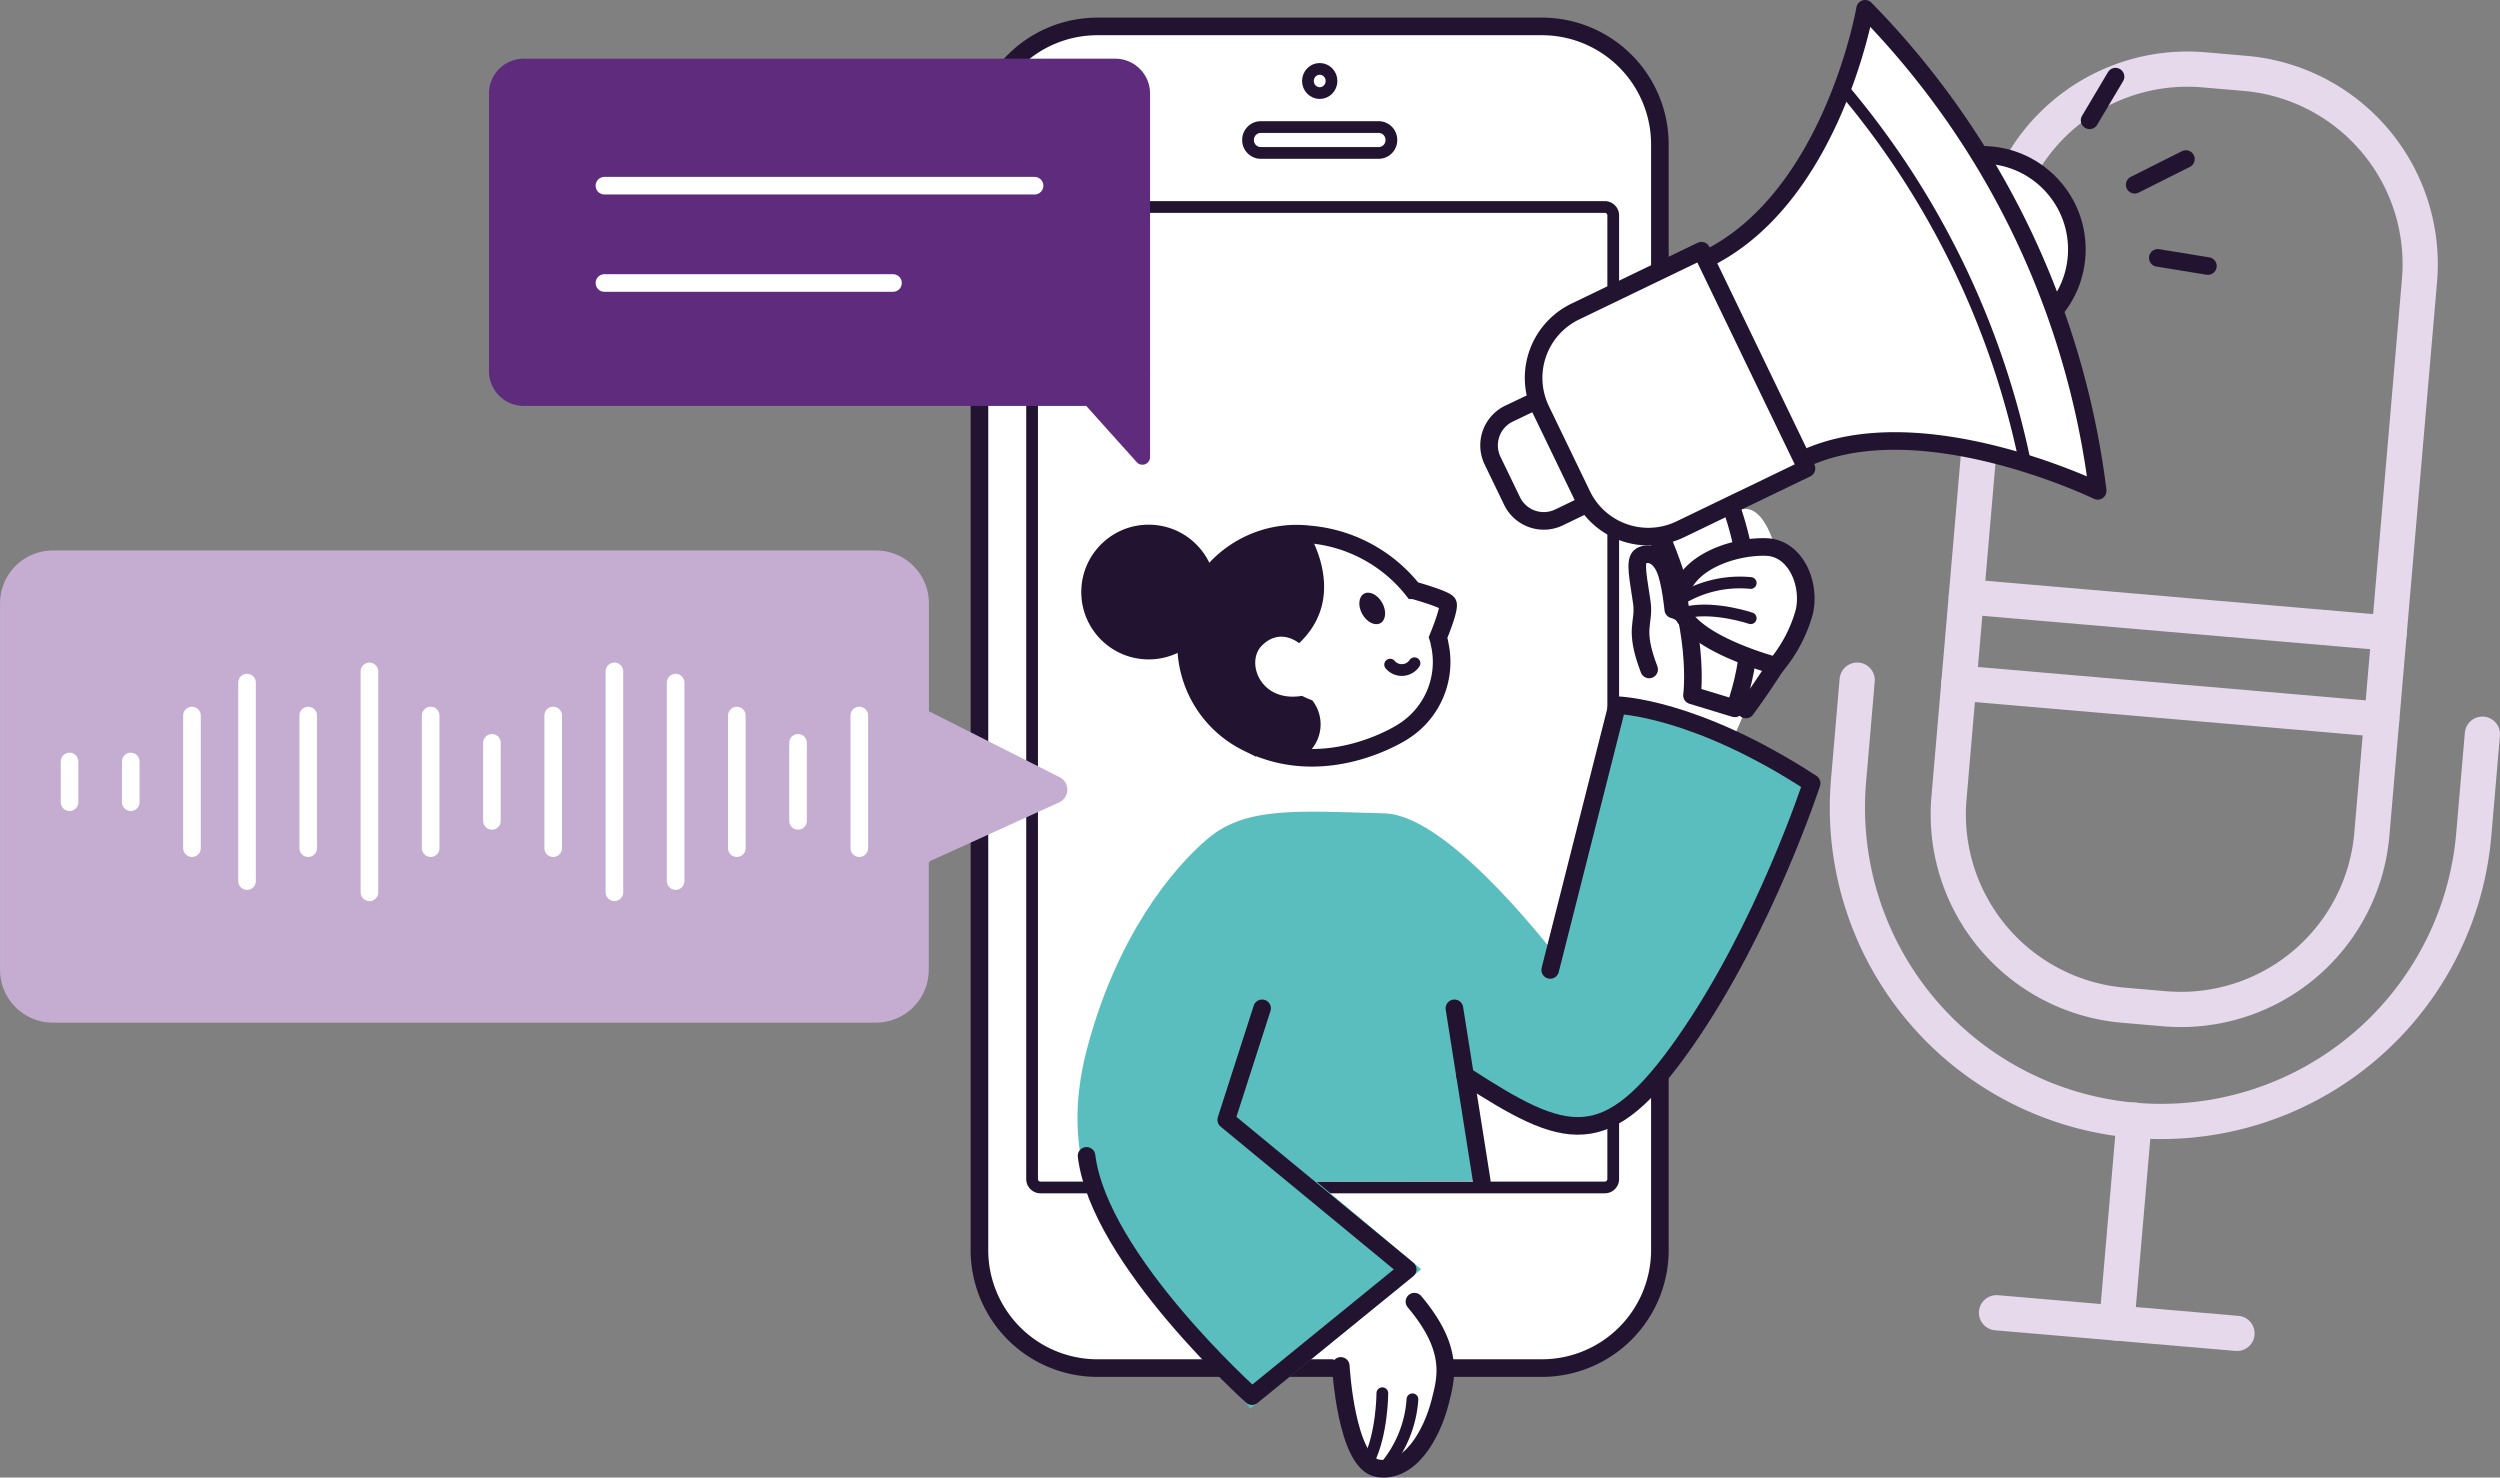 <?xml version="1.0" encoding="UTF-8"?><svg id="Layer_1" data-name="Layer 1" xmlns="http://www.w3.org/2000/svg" viewBox="0 0 425.98 251.76"><rect x="0" y="0" width="425.98" height="251.76" fill="#808080" stroke="none"/><defs><style>.cls-1,.cls-10,.cls-11,.cls-6,.cls-8{fill:none;}.cls-1{stroke:#e5d9eb;stroke-width:6px;}.cls-1,.cls-10,.cls-11,.cls-12,.cls-14,.cls-6,.cls-8,.cls-9{stroke-linecap:round;}.cls-1,.cls-10,.cls-14,.cls-8,.cls-9{stroke-linejoin:round;}.cls-14,.cls-2,.cls-3,.cls-4,.cls-9{fill:#fff;}.cls-10,.cls-11,.cls-14,.cls-2,.cls-3,.cls-8,.cls-9{stroke:#221431;}.cls-11,.cls-12,.cls-2,.cls-3,.cls-6{stroke-miterlimit:10;}.cls-11,.cls-12,.cls-2,.cls-6,.cls-8,.cls-9{stroke-width:3px;}.cls-10,.cls-14,.cls-3{stroke-width:2px;}.cls-5{fill:#5f2c7d;}.cls-6{stroke:#fff;}.cls-7{fill:#c5add2;}.cls-12{fill:#5abebe;stroke:#5abebe;}.cls-13{fill:#221431;}</style></defs><g id="Layer_1-2" data-name="Layer 1"><g id="Layer_12" data-name="Layer 12"><path class="cls-1" d="M467.13,434l-7.2-.62A32.63,32.63,0,0,1,430.3,398.2l8.14-94.58A32.63,32.63,0,0,1,473.66,274l7.2.62a32.63,32.63,0,0,1,29.63,35.22l-8.14,94.58A32.65,32.65,0,0,1,467.13,434Z" transform="translate(-98.22 -262.11)"/><path class="cls-1" d="M414.67,378,413.2,395.1A53.46,53.46,0,0,0,461.88,453h0a53.46,53.46,0,0,0,57.85-48.68l1.47-17.11" transform="translate(-98.22 -262.11)"/><line class="cls-1" x1="363.66" y1="190.85" x2="360.68" y2="225.44"/><line class="cls-1" x1="340.19" y1="223.68" x2="381.17" y2="227.2"/><line class="cls-1" x1="335.04" y1="101.68" x2="407.09" y2="107.88"/><line class="cls-1" x1="333.78" y1="116.38" x2="405.82" y2="122.58"/></g><g id="Layer_11" data-name="Layer 11"><path class="cls-2" d="M361,495.22H285.16a20.11,20.11,0,0,1-20.05-20.05V286.66a20.11,20.11,0,0,1,20.05-20.05H361a20.11,20.11,0,0,1,20.05,20.05V475.17A20.11,20.11,0,0,1,361,495.22Z" transform="translate(-98.22 -262.11)"/><ellipse class="cls-3" cx="224.87" cy="216.61" rx="8.45" ry="8.66"/><ellipse class="cls-3" cx="224.87" cy="13.8" rx="2.01" ry="2.06"/><path class="cls-3" d="M333.12,288.17H313.06a2.18,2.18,0,0,1-2.18-2.18v-.05a2.18,2.18,0,0,1,2.18-2.18h20.06a2.18,2.18,0,0,1,2.18,2.18V286A2.18,2.18,0,0,1,333.12,288.17Z" transform="translate(-98.22 -262.11)"/><path class="cls-4" d="M371.68,464.44H275.5a1.43,1.43,0,0,1-1.42-1.42V298.8a1.43,1.43,0,0,1,1.42-1.42h96.18a1.43,1.43,0,0,1,1.42,1.42V463A1.43,1.43,0,0,1,371.68,464.44Z" transform="translate(-98.22 -262.11)"/><path class="cls-3" d="M371.68,464.44H275.5a1.43,1.43,0,0,1-1.42-1.42V298.8a1.43,1.43,0,0,1,1.42-1.42h96.18a1.43,1.43,0,0,1,1.42,1.42V463A1.43,1.43,0,0,1,371.68,464.44Z" transform="translate(-98.22 -262.11)"/></g><g id="Layer_10" data-name="Layer 10"><path class="cls-5" d="M187.47,272.11H288.25a5.93,5.93,0,0,1,5.93,5.93v47.35a4.87,4.87,0,0,1,0,.66.58.58,0,0,1,0,.19V340a1.3,1.3,0,0,1-2.26.87l-8.61-9.59H187.47a5.93,5.93,0,0,1-5.93-5.93V278A5.92,5.92,0,0,1,187.47,272.11Z" transform="translate(-98.22 -262.11)"/><g id="Layer_14" data-name="Layer 14"><line class="cls-6" x1="102.99" y1="31.64" x2="176.28" y2="31.64"/><line class="cls-6" x1="102.99" y1="48.22" x2="152.16" y2="48.22"/></g></g><g id="Layer_9" data-name="Layer 9"><path class="cls-7" d="M107.23,355.91H247.5a9,9,0,0,1,9,9v18.39l22.28,11.24a2.38,2.38,0,0,1-.09,4.29l-22,10-.22.34v18.19a9,9,0,0,1-9,9H107.23a9,9,0,0,1-9-9V364.93A9,9,0,0,1,107.23,355.91Z" transform="translate(-98.22 -262.11)"/><line class="cls-6" x1="11.85" y1="129.75" x2="11.85" y2="136.69"/><line class="cls-6" x1="22.28" y1="129.75" x2="22.28" y2="136.69"/><line class="cls-6" x1="83.82" y1="126.57" x2="83.82" y2="139.87"/><line class="cls-6" x1="135.98" y1="126.57" x2="135.98" y2="139.87"/><line class="cls-6" x1="32.71" y1="121.92" x2="32.71" y2="144.52"/><line class="cls-6" x1="52.52" y1="121.92" x2="52.52" y2="144.52"/><line class="cls-6" x1="73.38" y1="121.92" x2="73.38" y2="144.52"/><line class="cls-6" x1="94.26" y1="121.92" x2="94.26" y2="144.52"/><line class="cls-6" x1="125.55" y1="121.92" x2="125.55" y2="144.52"/><line class="cls-6" x1="146.42" y1="121.92" x2="146.42" y2="144.52"/><line class="cls-6" x1="42.09" y1="116.31" x2="42.09" y2="150.13"/><line class="cls-6" x1="115.12" y1="116.31" x2="115.12" y2="150.13"/><line class="cls-6" x1="62.95" y1="114.4" x2="62.95" y2="152.04"/><line class="cls-6" x1="104.69" y1="114.4" x2="104.69" y2="152.04"/></g><g id="Layer_8" data-name="Layer 8"><path class="cls-4" d="M378.59,377.67l-2.88,8.47L392,391.55l3.69-8.58s5.76-8.59,6.36-13.74c.79-6.71-1.61-22.22-7.46-20.24-4.74,1.61-12.91,17.37-12.91,17.37Z" transform="translate(-98.22 -262.11)"/><path class="cls-8" d="M395.71,383a133.59,133.59,0,0,0,7.65-11.64" transform="translate(-98.22 -262.11)"/><path class="cls-9" d="M388.26,373.66c-.95-7-4.93-7.7-4.93-7.7s-.44-4.84-1.46-7.06-2.69-2.75-4-2.1-.4,4.21.11,8c.49,3.64-1.45,4.29,1.24,11.38" transform="translate(-98.22 -262.11)"/></g><g id="Layer_7" data-name="Layer 7"><circle class="cls-9" cx="337.76" cy="42.5" r="16.12"/><path class="cls-9" d="M388.84,306.31c21.61-10.42,27.18-42.7,27.18-42.7a142.2,142.2,0,0,1,39.63,82.14s-30.55-14.84-50.34-5.3" transform="translate(-98.22 -262.11)"/><path class="cls-10" d="M412.15,277.07a143.63,143.63,0,0,1,31.15,64" transform="translate(-98.22 -262.11)"/><path class="cls-9" d="M393.08,348.17s7,17.31.74,34.64l-7.3-2.22s1.6-11.32-5.33-27.23" transform="translate(-98.22 -262.11)"/><path class="cls-9" d="M365.58,327.7l8.51,17.64-10.22,4.93a6,6,0,0,1-8-2.78l-3.33-6.89a6,6,0,0,1,2.78-8Z" transform="translate(-98.22 -262.11)"/><path class="cls-9" d="M388.13,304.83l17.9,37.1-21.5,10.37a12.55,12.55,0,0,1-16.75-5.85l-7-14.5a12.55,12.55,0,0,1,5.85-16.75Z" transform="translate(-98.22 -262.11)"/><g id="Layer_6" data-name="Layer 6"><line class="cls-11" x1="363.73" y1="31.48" x2="372.46" y2="27.1"/><line class="cls-11" x1="367.67" y1="43.94" x2="376.21" y2="45.33"/><line class="cls-11" x1="356.05" y1="20.5" x2="360.47" y2="13.06"/></g></g><g id="Layer_5" data-name="Layer 5"><path class="cls-9" d="M400.82,375.56s-16.79-4.39-16.43-11.13c.33-6.33,9.22-9.34,14.86-9.11,4.88.2,7.51,6.17,6.41,11.05A24.5,24.5,0,0,1,400.82,375.56Z" transform="translate(-98.22 -262.11)"/><path class="cls-10" d="M396.53,367.45s-5.94-2-10.6-1.08" transform="translate(-98.22 -262.11)"/><path class="cls-10" d="M396.53,361.45a19.31,19.31,0,0,0-10.82,2.11" transform="translate(-98.22 -262.11)"/></g><g id="Layer_4" data-name="Layer 4"><path class="cls-4" d="M321.22,489.89l5.46,5s.91,16.61,6.34,17.45,9.12-5.66,10.58-11.27c1.26-4.86,3.21-10.94-9.77-22.62" transform="translate(-98.22 -262.11)"/><path class="cls-9" d="M326.68,494.85s.91,16.61,6.34,17.45,9.12-5.66,10.58-11.27c1-4,2.57-8.91-4.37-17.13" transform="translate(-98.22 -262.11)"/><path class="cls-10" d="M333.76,499.5s0,6.95-2.4,11.67" transform="translate(-98.22 -262.11)"/><path class="cls-10" d="M338.89,500.54a19.86,19.86,0,0,1-4.84,11.72" transform="translate(-98.22 -262.11)"/></g><g id="Layer_3" data-name="Layer 3"><path class="cls-12" d="M347.12,442.05S364,456,370.9,452.89c15-6.68,35-56.89,35-56.89-13.88-8.43-25.23-11.49-31.8-12.56l-11.5,43s-18.09-23.94-28.55-24.24c-14.73-.42-23.05-1.1-29,3.9s-15.21,16.34-20.16,35.1,2.83,29.79,8.35,36.33c5.28,6.26,18.26,22.48,18.26,22.48s13.39-10.91,26.53-21.64l-17.68-14.79c-.13-.11,0-1.63.2-1.63l29.72-.12Z" transform="translate(-98.22 -262.11)"/><path class="cls-8" d="M313.27,433.92l-6.11,19,30.92,25.49L311.55,500s-26-23.27-28.19-40.94" transform="translate(-98.22 -262.11)"/><line class="cls-8" x1="252.48" y1="201.23" x2="247.82" y2="171.81"/><path class="cls-8" d="M362.36,427.38l11.42-45.11s13.05.22,33.13,13.3c0,0-8,24.59-21.53,44s-20.34,16.92-37.52,5.81" transform="translate(-98.22 -262.11)"/></g><g id="Layer_2" data-name="Layer 2"><path class="cls-2" d="M302.34,380.33a18.81,18.81,0,0,1,19-27.16h0A25.21,25.21,0,0,1,339,362.68c.12,0,5.46,1.51,5.9,2.23s-1.36,5.13-1.65,5.84c.08.26.17.52.23.78,0,0,0,.08,0,.13v0a14,14,0,0,1-6.21,15.13h0s-13.07,8.61-26.51,1.86v0A18.64,18.64,0,0,1,302.34,380.33Z" transform="translate(-98.22 -262.11)"/><ellipse class="cls-13" cx="332.04" cy="365.78" rx="1.95" ry="2.87" transform="translate(-233.76 -55.76) rotate(-28.94)"/><path class="cls-14" d="M335.09,375.36a2.6,2.6,0,0,0,4.15-.24" transform="translate(-98.22 -262.11)"/><circle id="bun" class="cls-13" cx="195.72" cy="100.88" r="11.48"/><path id="hair" class="cls-13" d="M320.8,352.28s7.9,11.56-1.78,19.93c-7,6,2.8,9.23,2.8,9.23a6.61,6.61,0,0,1-1.22,9.38s-8.89.49-15-5.93-7.58-16.56-2.8-23.39S315.91,351.15,320.8,352.28Z" transform="translate(-98.22 -262.11)"/><path id="ear" class="cls-4" d="M320,372.05s-3.35-3.32-6.76.05c-3.12,3.09.25,11.24,9.16,7.95" transform="translate(-98.22 -262.11)"/></g></g></svg>